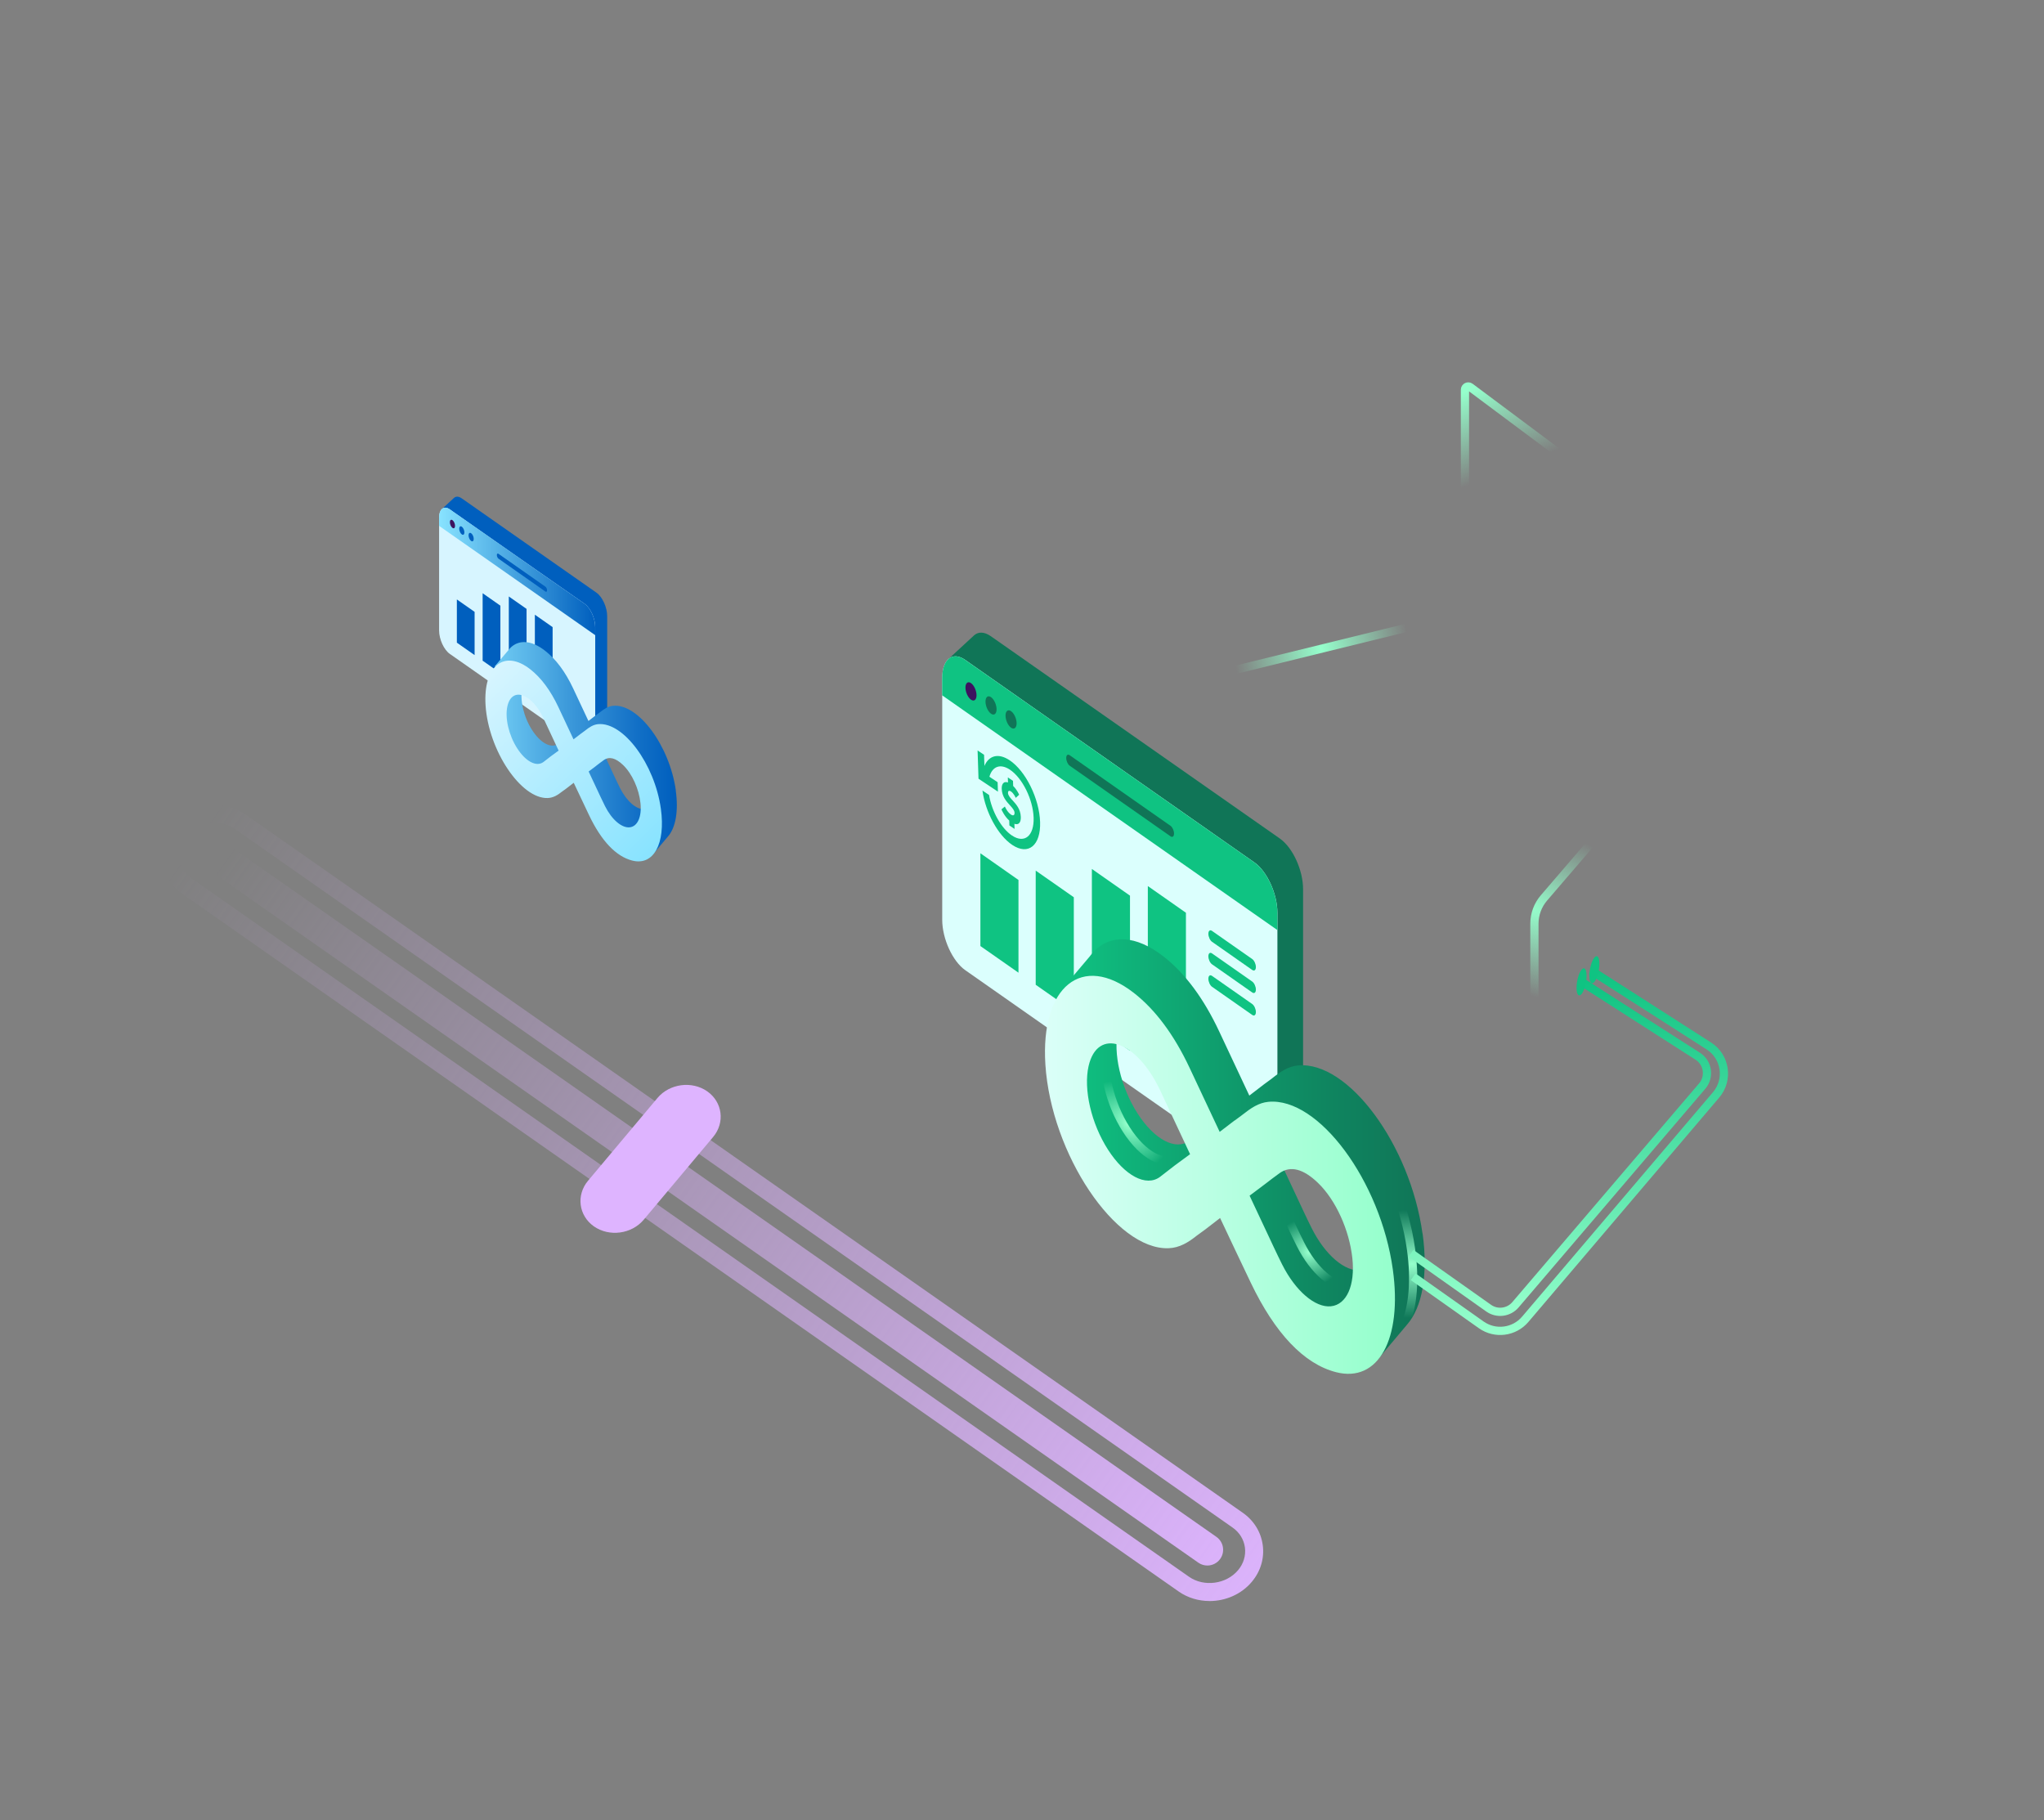 <svg width="621" height="553" viewBox="0 0 621 553" fill="none" xmlns="http://www.w3.org/2000/svg">
<rect x="0" y="0" width="621" height="553" fill="#808080" stroke="none"/>
<path d="M367.468 486.41C364.181 486.41 360.895 485.476 358.115 483.527L55.189 271.425C51.799 269.049 49.654 265.555 49.124 261.577C48.593 257.575 49.781 253.62 52.456 250.437C57.842 244.014 67.805 242.688 74.655 247.485L377.581 459.599C380.971 461.975 383.116 465.469 383.647 469.447C384.177 473.449 382.989 477.404 380.314 480.587C377.108 484.404 372.288 486.422 367.468 486.422V486.41ZM65.326 250.08C62.062 250.08 58.787 251.429 56.665 253.954C54.982 255.961 54.244 258.406 54.567 260.862C54.889 263.295 56.227 265.463 58.337 266.939L361.264 479.053C365.772 482.213 372.576 481.302 376.128 477.058C377.812 475.063 378.549 472.607 378.227 470.151C377.904 467.706 376.566 465.549 374.456 464.073L71.518 251.959C69.708 250.691 67.517 250.08 65.314 250.08H65.326Z" fill="url(#paint0_linear_1084_1260)"/>
<path d="M366.822 475.626C365.876 475.626 364.919 475.35 364.077 474.762L62.581 263.651C60.413 262.129 59.894 259.154 61.405 256.986C62.927 254.818 65.902 254.299 68.07 255.809L369.566 466.92C371.734 468.442 372.253 471.417 370.743 473.585C369.809 474.911 368.321 475.626 366.822 475.626Z" fill="url(#paint1_linear_1084_1260)"/>
<path d="M180.446 372.591C175.799 369.339 174.992 363.1 178.648 358.73L199.751 333.579C203.418 329.208 210.21 328.309 214.869 331.561C219.516 334.813 220.323 341.051 216.668 345.422L195.565 370.573C191.897 374.943 185.105 375.843 180.446 372.591Z" fill="#DEB4FF"/>
<path d="M181.2 180.051L140.278 151.403C139.324 150.731 138.467 150.749 137.875 151.315L134.252 154.664L135.083 154.84C135.038 155.114 135.021 155.406 135.021 155.724V189.921C135.021 192.608 136.479 195.798 138.281 197.061L179.194 225.709C179.433 225.877 179.663 225.992 179.884 226.08L180.043 227.37L183.683 224.004C184.169 223.491 184.47 222.607 184.47 221.397V187.2C184.47 184.513 183.012 181.323 181.209 180.06L181.2 180.051Z" fill="#005FBE"/>
<path d="M177.577 227.314L136.664 198.666C134.862 197.402 133.404 194.212 133.404 191.526V157.329C133.404 154.643 134.862 153.494 136.664 154.758L177.577 183.405C179.38 184.669 180.838 187.859 180.838 190.545V224.743C180.838 227.429 179.38 228.578 177.577 227.314Z" fill="#D7F5FF"/>
<path d="M180.829 192.975V190.536C180.829 187.85 179.371 184.66 177.569 183.396L136.656 154.748C134.853 153.485 133.395 154.642 133.395 157.32V159.759L180.829 192.966V192.975Z" fill="url(#paint2_linear_1084_1260)"/>
<path d="M138.255 159.758C138.255 160.404 137.902 160.677 137.469 160.377C137.036 160.077 136.682 159.308 136.682 158.654C136.682 158 137.036 157.735 137.469 158.035C137.902 158.336 138.255 159.105 138.255 159.758Z" fill="#3D125F"/>
<path d="M141.091 161.739C141.091 162.384 140.738 162.658 140.305 162.357C139.872 162.057 139.519 161.288 139.519 160.634C139.519 159.98 139.872 159.715 140.305 160.016C140.738 160.316 141.091 161.085 141.091 161.739Z" fill="#005FBE"/>
<path d="M143.928 163.727C143.928 164.372 143.575 164.646 143.142 164.346C142.709 164.045 142.355 163.277 142.355 162.623C142.355 161.969 142.709 161.704 143.142 162.004C143.575 162.305 143.928 163.073 143.928 163.727Z" fill="#005FBE"/>
<path d="M165.71 179.721L151.448 169.727C151.174 169.532 150.953 169.046 150.953 168.64C150.953 168.233 151.174 168.057 151.448 168.251L165.71 178.245C165.984 178.439 166.205 178.925 166.205 179.332C166.205 179.738 165.984 179.915 165.71 179.721Z" fill="#005FBE"/>
<path fill-rule="evenodd" clip-rule="evenodd" d="M144.193 185.89L138.803 182.117V195.248L144.193 199.021V185.89Z" fill="#005FBE"/>
<path fill-rule="evenodd" clip-rule="evenodd" d="M152.022 184.006L146.632 180.232V200.724L152.022 204.497V184.006Z" fill="#005FBE"/>
<path fill-rule="evenodd" clip-rule="evenodd" d="M159.975 184.988L154.585 181.215V206.293L159.975 210.066V184.988Z" fill="#005FBE"/>
<path fill-rule="evenodd" clip-rule="evenodd" d="M167.893 190.529L162.502 186.756V211.834L167.893 215.607V190.529Z" fill="#005FBE"/>
<path d="M205.333 240.179C203.451 226.579 193.934 213.696 186.246 214.429C184.753 214.57 183.542 215.41 182.367 216.329L182.013 216.594L181.059 217.292L178.779 219.042C177.242 215.763 175.695 212.485 174.158 209.198C171.789 204.152 168.926 200.291 165.604 197.702C161.345 194.379 157.536 194.335 155.035 196.853L155 196.897C154.744 197.163 154.496 197.454 154.258 197.772L150.246 202.509L152.34 202.553C151.996 204.329 151.872 206.397 152.022 208.712C152.172 211.053 152.588 213.413 153.206 215.737L151.262 215.551L159.516 235.292L164.703 234.594C166.77 236.131 168.9 236.989 170.915 236.909C172.602 236.847 173.963 235.999 175.253 234.965L176.543 234.028L176.614 233.975L185.177 252.179L192.255 253.857C193.651 254.865 195.1 255.563 196.602 255.952C196.947 256.04 197.274 256.102 197.601 256.137L198.352 259.592L202.947 254.123C205.236 251.498 206.19 246.523 205.306 240.179H205.333ZM171.931 224.167L169.589 225.978C167.468 227.507 164.217 225.784 161.645 221.772C159.074 217.769 157.863 212.503 158.676 208.942C159.321 206.123 160.991 205.08 162.953 205.566L160.717 206.503L172.328 223.875L171.931 224.167ZM195.834 245.825C193.439 246.064 190.408 243.483 188.358 239.392C187.483 237.651 186.67 235.858 185.831 234.081C185.009 232.332 184.187 230.582 183.374 228.832L185.601 227.162C186.458 226.508 187.2 225.916 187.978 225.369C188.632 224.909 189.339 224.706 190.09 224.768L189.462 225.05L198.661 243.351C198.096 244.791 197.124 245.701 195.842 245.825H195.834Z" fill="url(#paint3_linear_1084_1260)"/>
<path d="M176.526 222.87L174.246 224.619C172.708 221.341 171.171 218.072 169.633 214.802C167.265 209.765 164.402 205.913 161.089 203.323C153.145 197.138 146.756 202.334 147.524 214.307C148.417 228.03 158.296 242.752 166.408 242.451C168.096 242.39 169.457 241.541 170.747 240.507L172.037 239.571L174.308 237.821C175.863 241.126 177.418 244.422 178.991 247.709C182.711 255.494 187.156 260.195 192.078 261.45C198.564 263.111 202.258 256.36 200.782 245.712C198.9 232.139 189.392 219.282 181.704 220.007C180.211 220.148 179 220.979 177.834 221.907L177.48 222.172L176.526 222.87ZM165.065 231.538C162.944 233.067 159.692 231.344 157.13 227.341C154.558 223.347 153.348 218.089 154.161 214.537C155.53 208.555 161.53 210.587 165.127 218.248C166.655 221.509 168.184 224.77 169.713 228.039L167.407 229.727L165.065 231.538ZM181.059 232.714C181.916 232.069 182.658 231.476 183.436 230.929C185.08 229.762 187.041 230.248 189.312 232.431C192.034 235.055 194.128 239.659 194.588 243.998C195.021 248.151 193.704 251.111 191.292 251.35C188.897 251.588 185.866 249.008 183.825 244.934C182.95 243.194 182.137 241.409 181.298 239.633C180.476 237.883 179.654 236.142 178.841 234.393L181.068 232.722L181.059 232.714Z" fill="url(#paint4_linear_1084_1260)"/>
<path d="M388.882 254.787L301.034 193.288C298.981 191.858 297.136 191.893 295.867 193.092L288.083 200.288L289.871 200.668C289.79 201.256 289.744 201.879 289.744 202.56V275.982C289.744 281.736 292.881 288.597 296.744 291.296L384.581 352.806C385.088 353.163 385.584 353.417 386.057 353.602L386.403 356.369L394.21 349.139C395.259 348.043 395.893 346.129 395.893 343.546V270.124C395.893 264.369 392.757 257.508 388.894 254.81L388.882 254.787Z" fill="#107557"/>
<path d="M381.098 356.263L293.261 294.753C289.398 292.043 286.262 285.193 286.262 279.439V206.016C286.262 200.262 289.398 197.783 293.261 200.493L381.098 262.003C384.961 264.713 388.098 271.563 388.098 277.317V350.739C388.098 356.493 384.961 358.973 381.098 356.263Z" fill="#DBFFFD"/>
<path d="M388.086 282.554V277.331C388.086 271.576 384.95 264.715 381.087 262.016L293.25 200.506C289.387 197.796 286.25 200.276 286.25 206.03V211.254L388.075 282.554H388.086Z" fill="#0FC382"/>
<path d="M296.686 211.229C296.686 212.613 295.925 213.213 295.002 212.567C294.068 211.921 293.319 210.261 293.319 208.877C293.319 207.493 294.08 206.893 295.002 207.539C295.937 208.185 296.686 209.845 296.686 211.229Z" fill="#3D125F"/>
<path d="M302.775 215.495C302.775 216.879 302.025 217.478 301.091 216.833C300.157 216.187 299.408 214.526 299.408 213.142C299.408 211.759 300.169 211.159 301.091 211.805C302.025 212.451 302.775 214.111 302.775 215.495Z" fill="#107557"/>
<path d="M308.864 219.751C308.864 221.135 308.103 221.734 307.18 221.088C306.246 220.443 305.496 218.782 305.496 217.398C305.496 216.014 306.257 215.415 307.18 216.061C308.114 216.706 308.864 218.367 308.864 219.751Z" fill="#107557"/>
<path d="M355.625 254.081L324.996 232.632C324.408 232.217 323.936 231.179 323.936 230.291C323.936 229.403 324.408 229.034 324.996 229.449L355.625 250.898C356.213 251.313 356.686 252.351 356.686 253.239C356.686 254.127 356.213 254.496 355.625 254.081Z" fill="#107557"/>
<path fill-rule="evenodd" clip-rule="evenodd" d="M309.429 267.343L297.862 259.236V287.42L309.429 295.515V267.343Z" fill="#0FC382"/>
<path fill-rule="evenodd" clip-rule="evenodd" d="M326.242 272.595L314.664 264.5V299.183L326.242 307.29V272.595Z" fill="#0FC382"/>
<path fill-rule="evenodd" clip-rule="evenodd" d="M343.309 272.107L331.731 264V311.14L343.309 319.236V272.107Z" fill="#0FC382"/>
<path fill-rule="evenodd" clip-rule="evenodd" d="M360.306 277.304L348.729 269.197V323.039L360.306 331.134V277.304Z" fill="#0FC382"/>
<path d="M432.172 374.737C428.436 347.788 409.581 322.257 394.348 323.698C391.384 323.975 388.986 325.635 386.668 327.469L385.976 327.999L384.085 329.383L379.564 332.854C376.509 326.35 373.464 319.847 370.408 313.354C365.715 303.345 360.041 295.699 353.468 290.568C345.027 283.994 337.485 283.902 332.527 288.872L332.457 288.953C331.95 289.484 331.454 290.049 330.993 290.683L323.048 300.07L327.211 300.162C326.519 303.691 326.288 307.773 326.588 312.374C326.888 317.01 327.718 321.692 328.94 326.293L325.077 325.924L341.441 365.051L351.727 363.678C355.832 366.723 360.041 368.418 364.043 368.268C367.387 368.153 370.085 366.469 372.645 364.405L375.194 362.548L375.332 362.445L392.307 398.527L406.329 401.848C409.097 403.843 411.968 405.239 414.944 406C415.624 406.173 416.281 406.288 416.927 406.369L418.415 413.219L427.525 402.39C432.057 397.178 433.948 387.341 432.207 374.749L432.172 374.737ZM365.98 343.002L361.333 346.6C357.124 349.633 350.689 346.208 345.592 338.263C340.495 330.329 338.085 319.893 339.699 312.835C340.979 307.254 344.289 305.19 348.175 306.147L343.747 308.003L366.764 342.437L365.98 343.014V343.002ZM413.352 385.923C408.613 386.396 402.593 381.276 398.534 373.181C396.804 369.733 395.178 366.169 393.529 362.652C391.903 359.181 390.277 355.722 388.651 352.251L393.068 348.929C394.763 347.638 396.251 346.462 397.785 345.378C399.076 344.467 400.471 344.063 401.97 344.19L400.714 344.743L418.945 381.011C417.827 383.87 415.901 385.669 413.352 385.923Z" fill="url(#paint5_linear_1084_1260)"/>
<path d="M375.078 340.419L370.558 343.879C367.502 337.386 364.458 330.894 361.413 324.413C356.72 314.427 351.046 306.781 344.485 301.661C328.733 289.403 316.082 299.712 317.604 323.433C319.369 350.636 338.95 379.811 355.036 379.223C358.381 379.108 361.067 377.424 363.639 375.372L366.187 373.515L370.685 370.044C373.764 376.594 376.854 383.121 379.979 389.648C387.348 405.077 396.158 414.383 405.914 416.886C418.772 420.184 426.095 406.807 423.166 385.693C419.429 358.789 400.587 333.304 385.365 334.746C382.401 335.022 380.014 336.683 377.685 338.516L376.993 339.047L375.101 340.431L375.078 340.419ZM352.361 357.601C348.163 360.623 341.717 357.209 336.62 349.275C331.535 341.353 329.125 330.94 330.728 323.894C333.449 312.04 345.327 316.064 352.465 331.251C355.498 337.721 358.53 344.19 361.563 350.659L356.997 354.015L352.361 357.601ZM384.073 359.942C385.768 358.651 387.244 357.486 388.778 356.402C392.03 354.096 395.928 355.053 400.425 359.377C405.822 364.566 409.962 373.711 410.873 382.302C411.738 390.536 409.12 396.394 404.334 396.867C399.595 397.34 393.587 392.231 389.528 384.147C387.798 380.699 386.183 377.159 384.523 373.642C382.897 370.182 381.271 366.723 379.645 363.263L384.05 359.954L384.073 359.942Z" fill="url(#paint6_linear_1084_1260)"/>
<path d="M426.913 402.435C429.277 396.889 430.004 389.001 428.701 379.58C424.965 352.676 406.122 327.191 390.9 328.633" stroke="url(#paint7_radial_1084_1260)" stroke-width="2.5" stroke-miterlimit="10"/>
<path d="M409.904 390.742C405.165 391.215 399.157 386.107 395.098 378.023C393.368 374.575 391.753 371.035 390.093 367.518" stroke="url(#paint8_radial_1084_1260)" stroke-width="2.5" stroke-miterlimit="10"/>
<path d="M357.931 351.488C353.733 354.51 347.287 351.096 342.19 343.163C337.105 335.24 334.695 324.827 336.297 317.781" stroke="url(#paint9_radial_1084_1260)" stroke-width="2.5" stroke-miterlimit="10"/>
<path d="M380.452 294.683L368.229 286.127C367.617 285.7 367.122 284.604 367.122 283.693C367.122 282.782 367.617 282.39 368.229 282.817L380.452 291.374C381.063 291.8 381.559 292.896 381.559 293.807C381.559 294.718 381.063 295.11 380.452 294.683Z" fill="#0FC382"/>
<path d="M380.452 301.523L368.229 292.966C367.617 292.54 367.122 291.444 367.122 290.533C367.122 289.622 367.617 289.23 368.229 289.657L380.452 298.213C381.063 298.64 381.559 299.736 381.559 300.647C381.559 301.558 381.063 301.95 380.452 301.523Z" fill="#0FC382"/>
<path d="M380.452 308.349L368.229 299.793C367.617 299.366 367.122 298.27 367.122 297.359C367.122 296.448 367.617 296.056 368.229 296.483L380.452 305.04C381.063 305.466 381.559 306.562 381.559 307.473C381.559 308.384 381.063 308.776 380.452 308.349Z" fill="#0FC382"/>
<path d="M429.347 387.895L450.023 402.506C454.243 405.492 460.044 404.754 463.388 400.822L521.381 332.635C525.302 328.034 524.252 321.023 519.167 317.771L483.407 294.857" stroke="url(#paint10_linear_1084_1260)" stroke-width="2.5" stroke-miterlimit="10"/>
<path d="M428.689 380.755L452.272 397.43C454.843 399.252 458.372 398.802 460.413 396.415L517.149 329.97C519.548 327.156 518.913 322.878 515.8 320.894L480.42 298.234" stroke="url(#paint11_linear_1084_1260)" stroke-width="2.5" stroke-miterlimit="10"/>
<path d="M482.023 296.484C482.023 298.526 481.343 300.993 480.501 301.997C479.659 303 478.979 302.158 478.979 300.117C478.979 298.076 479.659 295.608 480.501 294.605C481.343 293.602 482.023 294.443 482.023 296.484Z" fill="#0FC382"/>
<path d="M485.921 292.805C485.921 294.846 485.241 297.314 484.399 298.317C483.557 299.32 482.877 298.478 482.877 296.437C482.877 294.396 483.557 291.928 484.399 290.925C485.241 289.922 485.921 290.764 485.921 292.805Z" fill="#0FC382"/>
<path d="M466.179 319.236V280.621C466.179 277.753 467.206 274.98 469.074 272.804L495.711 241.777" stroke="url(#paint12_radial_1084_1260)" stroke-width="2.5" stroke-miterlimit="10"/>
<path d="M370.523 204.688L430.73 189.893" stroke="url(#paint13_linear_1084_1260)" stroke-width="2.5" stroke-miterlimit="10"/>
<path d="M445.076 153.558V118.408C445.076 117.585 446.014 117.115 446.674 117.607L483.903 145.393" stroke="url(#paint14_linear_1084_1260)" stroke-width="2.5" stroke-miterlimit="10"/>
<path d="M307.123 247.454C306.039 246.735 305.368 245.183 305.358 245.169L305.297 245.027L304.255 245.888L304.302 246.002C304.335 246.082 305.133 247.96 306.621 249.29L306.668 250.79L308.24 251.835L308.189 250.283C309.451 250.733 310.193 249.938 310.137 248.197C310.061 245.817 308.724 244.355 307.649 243.177C306.907 242.364 306.264 241.663 306.241 240.892C306.222 240.376 306.504 240.026 307.156 240.457C307.973 241.001 308.527 242.245 308.531 242.259L308.592 242.401L309.583 241.498L309.63 241.455L309.583 241.342C309.559 241.285 308.963 239.913 307.818 238.787L307.766 237.235L306.194 236.189L306.245 237.727C305.053 237.282 304.293 238.039 304.34 239.629C304.415 242.004 305.753 243.471 306.828 244.649C307.569 245.462 308.212 246.163 308.236 246.934C308.259 247.724 307.818 247.927 307.109 247.459L307.123 247.454Z" fill="#0FC382"/>
<path d="M307.471 253.851C311.273 256.382 314.211 253.95 314.032 248.424C313.854 242.894 310.625 236.365 306.823 233.833C303.885 231.88 301.467 232.883 300.599 235.986L303.096 237.651L303.19 240.514L297.285 236.582L297.008 228L298.975 229.311L299.083 232.703C300.425 229.542 303.303 228.691 306.729 230.971C311.62 234.226 315.769 242.624 315.999 249.735C316.229 256.841 312.451 259.968 307.56 256.713C303.176 253.794 299.383 246.73 298.482 240.178L300.486 241.512C301.308 246.461 304.171 251.66 307.471 253.856V253.851Z" fill="#0FC382"/>
<defs>
<linearGradient id="paint0_linear_1084_1260" x1="59.906" y1="254.231" x2="391.188" y2="489.801" gradientUnits="userSpaceOnUse">
<stop stop-color="#DEB4FF" stop-opacity="0"/>
<stop offset="1" stop-color="#DEB4FF"/>
</linearGradient>
<linearGradient id="paint1_linear_1084_1260" x1="68.589" y1="260.399" x2="380.821" y2="482.442" gradientUnits="userSpaceOnUse">
<stop stop-color="#DEB4FF" stop-opacity="0"/>
<stop offset="1" stop-color="#DEB4FF"/>
</linearGradient>
<linearGradient id="paint2_linear_1084_1260" x1="133.395" y1="173.605" x2="180.829" y2="173.605" gradientUnits="userSpaceOnUse">
<stop stop-color="#88E3FF"/>
<stop offset="1" stop-color="#005FBE"/>
</linearGradient>
<linearGradient id="paint3_linear_1084_1260" x1="140.022" y1="227.339" x2="205.191" y2="227.339" gradientUnits="userSpaceOnUse">
<stop stop-color="#88E3FF"/>
<stop offset="0.01" stop-color="#86E1FE"/>
<stop offset="0.49" stop-color="#3E9BDB"/>
<stop offset="0.83" stop-color="#116FC6"/>
<stop offset="1" stop-color="#005FBE"/>
</linearGradient>
<linearGradient id="paint4_linear_1084_1260" x1="148.011" y1="204.976" x2="200.588" y2="257.482" gradientUnits="userSpaceOnUse">
<stop stop-color="#D7F5FF"/>
<stop offset="1" stop-color="#88E3FF"/>
</linearGradient>
<linearGradient id="paint5_linear_1084_1260" x1="323.036" y1="349.287" x2="432.818" y2="349.287" gradientUnits="userSpaceOnUse">
<stop stop-color="#0FC382"/>
<stop offset="0.18" stop-color="#0FB279"/>
<stop offset="0.72" stop-color="#0F8660"/>
<stop offset="1" stop-color="#107557"/>
</linearGradient>
<linearGradient id="paint6_linear_1084_1260" x1="317.478" y1="356.921" x2="423.788" y2="356.921" gradientUnits="userSpaceOnUse">
<stop stop-color="#DBFFF8"/>
<stop offset="1" stop-color="#95FFCC"/>
</linearGradient>
<radialGradient id="paint7_radial_1084_1260" cx="0" cy="0" r="1" gradientUnits="userSpaceOnUse" gradientTransform="translate(429.008 384) rotate(179.091) scale(31.504 16.397)">
<stop stop-color="#95FFCC"/>
<stop offset="1" stop-color="#95FFCC" stop-opacity="0"/>
</radialGradient>
<radialGradient id="paint8_radial_1084_1260" cx="0" cy="0" r="1" gradientUnits="userSpaceOnUse" gradientTransform="translate(397.508 380.5) rotate(48.814) scale(10.63 9.056)">
<stop stop-color="#95FFCC"/>
<stop offset="1" stop-color="#95FFCC" stop-opacity="0"/>
</radialGradient>
<radialGradient id="paint9_radial_1084_1260" cx="0" cy="0" r="1" gradientUnits="userSpaceOnUse" gradientTransform="translate(342.508 341.5) rotate(50.44) scale(14.916 9.484)">
<stop stop-color="#95FFCC"/>
<stop offset="1" stop-color="#95FFCC" stop-opacity="0"/>
</radialGradient>
<linearGradient id="paint10_linear_1084_1260" x1="476.554" y1="294.857" x2="476.554" y2="404.338" gradientUnits="userSpaceOnUse">
<stop stop-color="#0FC382"/>
<stop offset="1" stop-color="#95FFCC"/>
</linearGradient>
<linearGradient id="paint11_linear_1084_1260" x1="473.649" y1="298.234" x2="473.649" y2="398.549" gradientUnits="userSpaceOnUse">
<stop stop-color="#0FC382"/>
<stop offset="1" stop-color="#95FFCC"/>
</linearGradient>
<radialGradient id="paint12_radial_1084_1260" cx="0" cy="0" r="1" gradientUnits="userSpaceOnUse" gradientTransform="translate(464.008 275.5) rotate(22.451) scale(65.462 24.959)">
<stop stop-color="#95FFCC"/>
<stop offset="1" stop-color="#95FFCC" stop-opacity="0"/>
</radialGradient>
<linearGradient id="paint13_linear_1084_1260" x1="375.508" y1="203.5" x2="427.508" y2="192" gradientUnits="userSpaceOnUse">
<stop stop-color="#95FFCC" stop-opacity="0"/>
<stop offset="0.5" stop-color="#95FFCC"/>
<stop offset="1" stop-color="#95FFCC" stop-opacity="0"/>
</linearGradient>
<linearGradient id="paint14_linear_1084_1260" x1="447.508" y1="118" x2="457.508" y2="143" gradientUnits="userSpaceOnUse">
<stop stop-color="#95FFCC"/>
<stop offset="1" stop-color="#95FFCC" stop-opacity="0"/>
</linearGradient>
</defs>
</svg>
